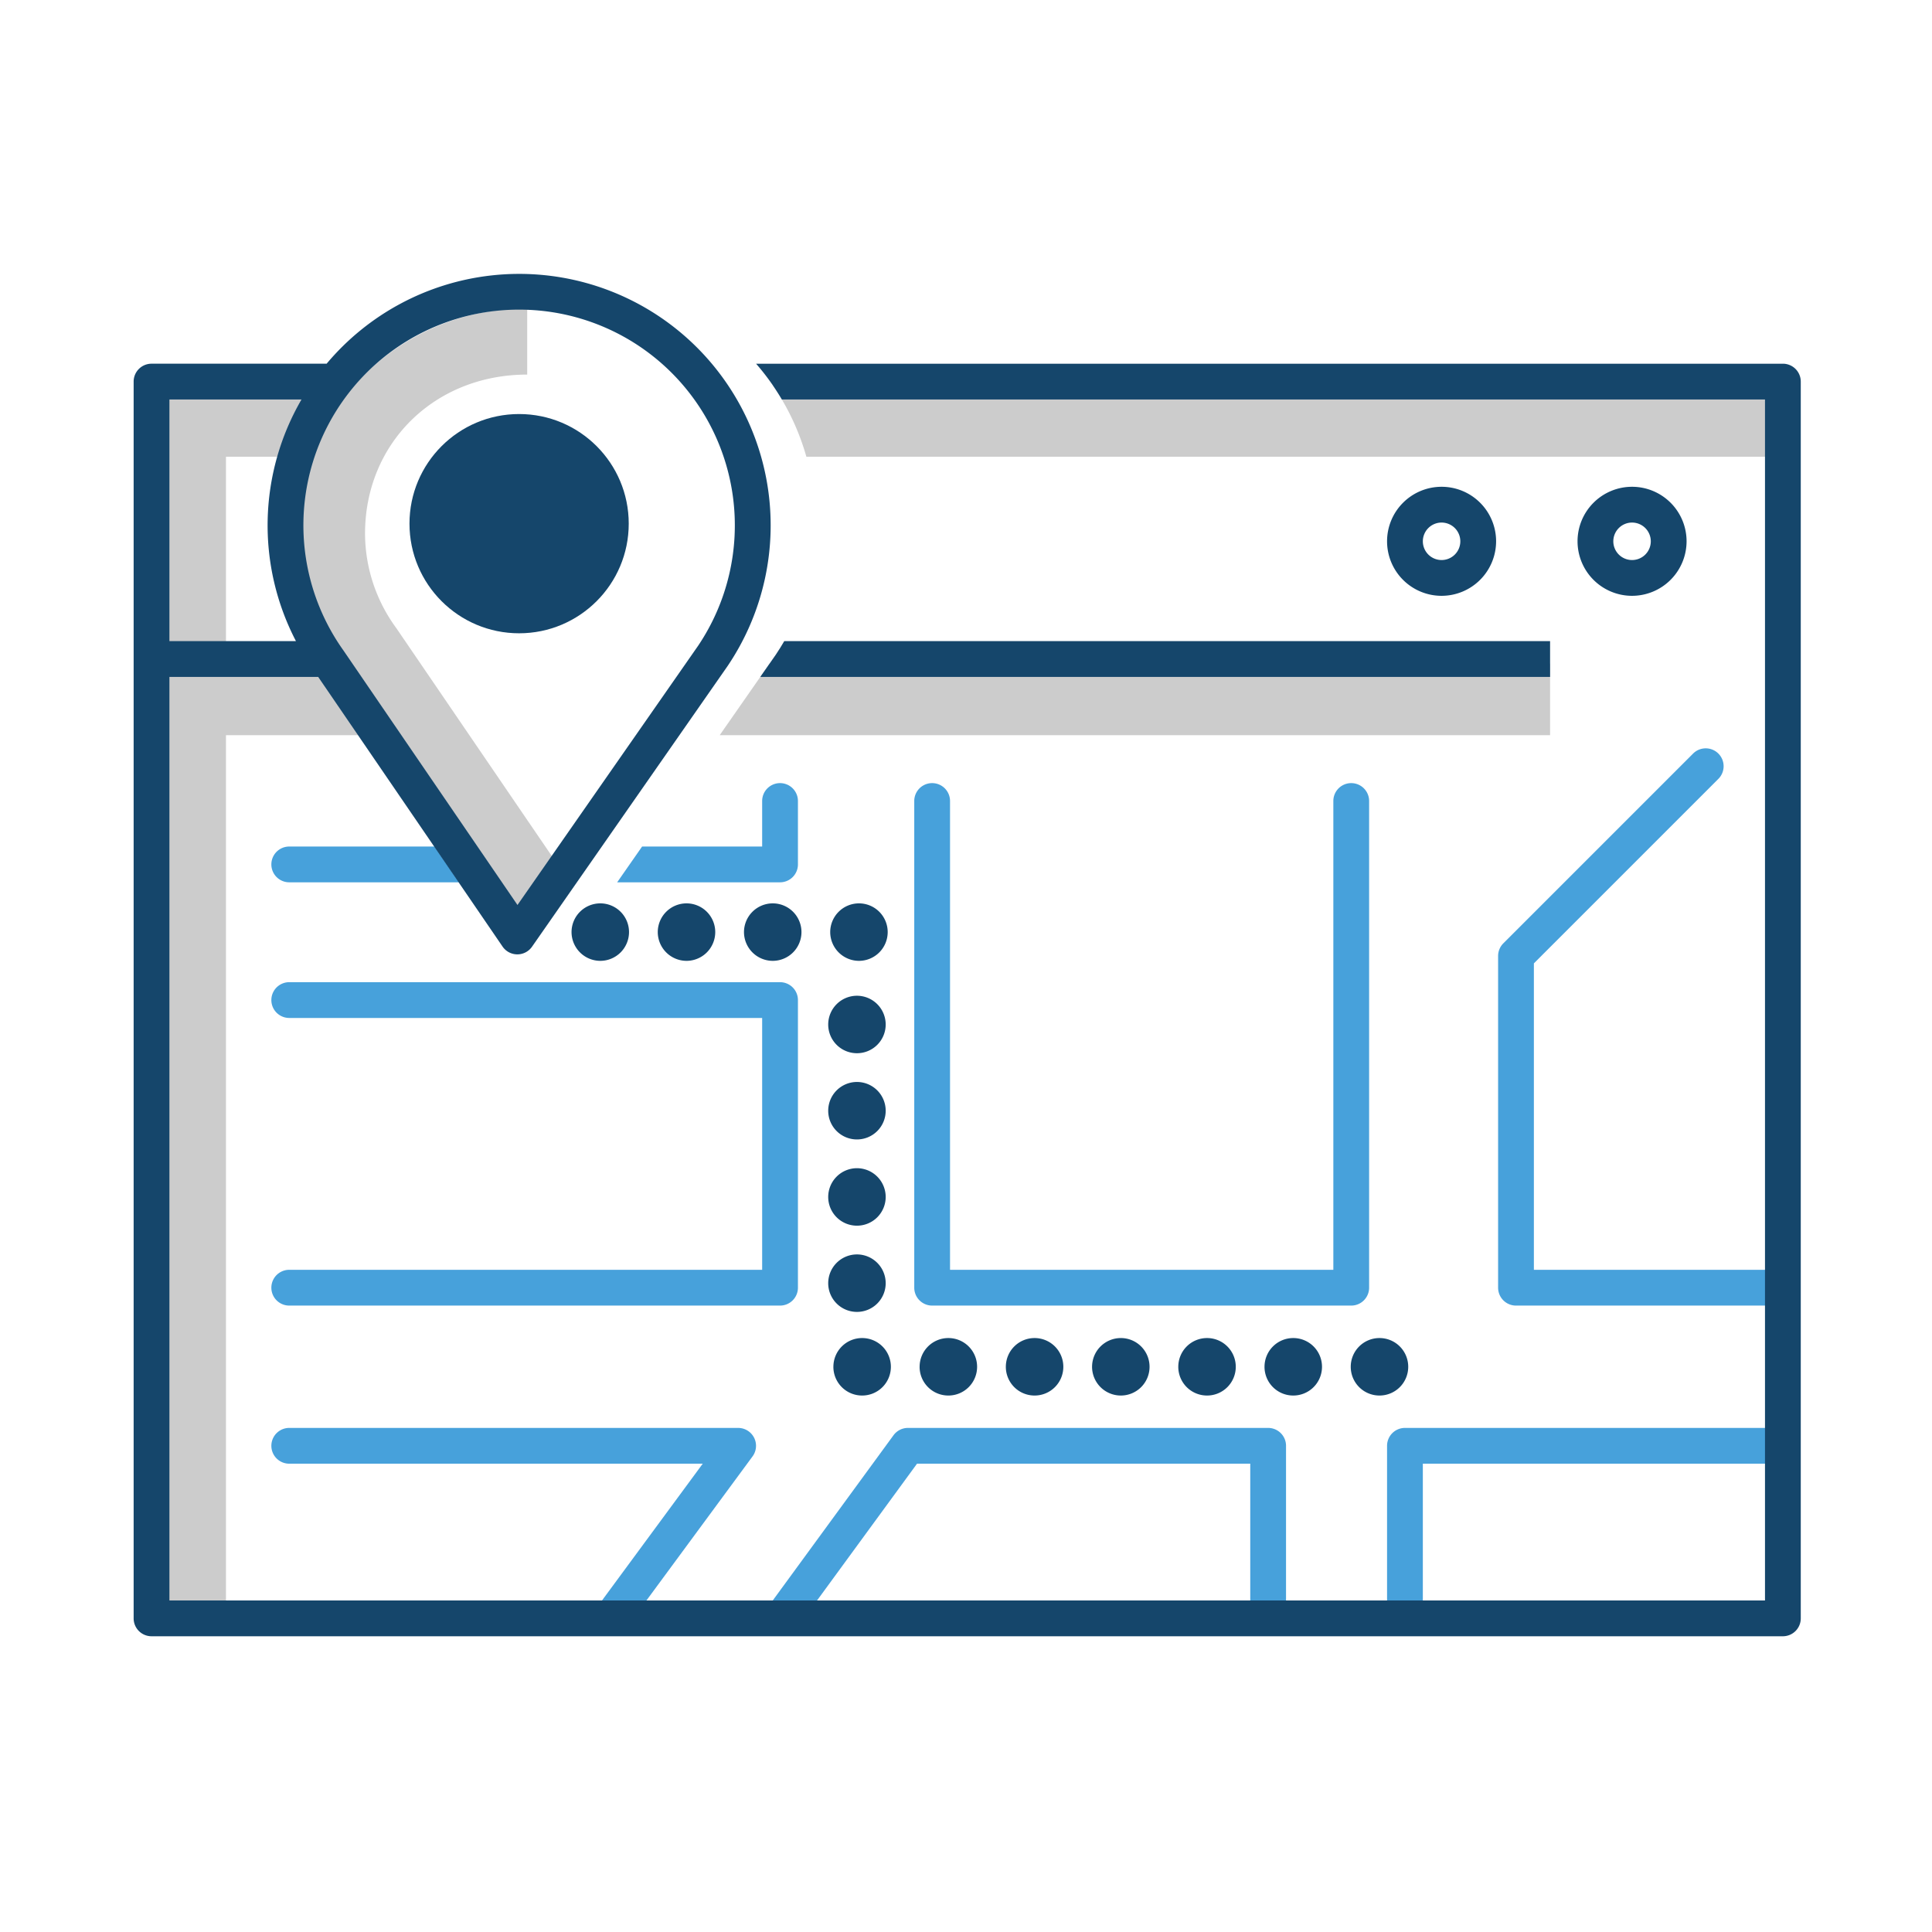 <svg id="Line_Icons" data-name="Line Icons" xmlns="http://www.w3.org/2000/svg" viewBox="0 0 216 216"><defs><style>.cls-1{fill:#47a1db;}.cls-2{fill:#15466b;}.cls-3{fill:#ccc;}</style></defs><title>Icon</title><path class="cls-1" d="M151.068,145.966H104.215a2,2,0,0,1-2-2V89.553a2,2,0,0,1,4,0V141.966h42.854V89.553a2,2,0,0,1,4,0V143.966A2,2,0,0,1,151.068,145.966Z"/><path class="cls-1" d="M87.707,182.524a2,2,0,0,1-1.612-3.18l13.8-18.881a1.997,1.997,0,0,1,1.614-.82h40.271a2,2,0,0,1,2,2v18.402a2,2,0,0,1-4,0V163.643H102.524L89.323,181.704A1.996,1.996,0,0,1,87.707,182.524Z"/><path class="cls-1" d="M198.215,145.966h-28.725a2,2,0,0,1-2-2V106.878a2,2,0,0,1,.586-1.414l21.188-21.188a2,2,0,1,1,2.828,2.828l-20.602,20.602V141.966h26.725a2,2,0,0,1,0,4Z"/><path class="cls-1" d="M157.075,182.046a2,2,0,0,1-2-2V161.643a2,2,0,0,1,2-2h41.14a2,2,0,0,1,0,4H159.075v16.402A2,2,0,0,1,157.075,182.046Z"/><path class="cls-1" d="M68.521,182.653a2,2,0,0,1-1.608-3.187l11.654-15.823H32.338a2,2,0,1,1,0-4H82.524a2,2,0,0,1,1.61,3.187l-14.001,19.01A1.996,1.996,0,0,1,68.521,182.653Z"/><path class="cls-1" d="M87.21,145.966H32.338a2,2,0,1,1,0-4H85.21V113.809H32.338a2,2,0,1,1,0-4H87.21a2,2,0,0,1,2,2V143.966A2,2,0,0,1,87.21,145.966Z"/><path class="cls-2" d="M161.171,66.613a6.095,6.095,0,1,1,6.095-6.095A6.102,6.102,0,0,1,161.171,66.613Zm0-8.19a2.095,2.095,0,1,0,2.095,2.096A2.098,2.098,0,0,0,161.171,58.423Z"/><path class="cls-2" d="M182.466,66.613a6.095,6.095,0,1,1,6.095-6.095A6.102,6.102,0,0,1,182.466,66.613Zm0-8.19a2.095,2.095,0,1,0,2.095,2.096A2.098,2.098,0,0,0,182.466,58.423Z"/><path class="cls-1" d="M48.588,94.643H32.338a2,2,0,0,0,0,4H51.323Z"/><path class="cls-1" d="M87.21,87.553a2,2,0,0,0-2,2v5.09H71.788l-2.787,4H87.21a2,2,0,0,0,2-2V89.553A2,2,0,0,0,87.21,87.553Z"/><circle class="cls-2" cx="58.037" cy="58.546" r="12.256"/><path class="cls-2" d="M92.819,104.211a3.216,3.216,0,0,1,3.213-3.213h0a3.21,3.21,0,0,1,3.213,3.213h0a3.216,3.216,0,0,1-3.213,3.213h0A3.222,3.222,0,0,1,92.819,104.211Zm-9.64,0a3.216,3.216,0,0,1,3.213-3.213h0a3.21,3.21,0,0,1,3.213,3.213h0a3.216,3.216,0,0,1-3.213,3.213h0A3.222,3.222,0,0,1,83.179,104.211Zm-9.64,0a3.216,3.216,0,0,1,3.213-3.213h0a3.21,3.21,0,0,1,3.213,3.213h0a3.216,3.216,0,0,1-3.213,3.213h0A3.222,3.222,0,0,1,73.539,104.211Zm-9.64,0a3.216,3.216,0,0,1,3.213-3.213h0a3.21,3.21,0,0,1,3.213,3.213h0a3.216,3.216,0,0,1-3.213,3.213h0A3.222,3.222,0,0,1,63.899,104.211Z"/><path class="cls-2" d="M92.595,143.459a3.216,3.216,0,0,1,3.213-3.213h0a3.216,3.216,0,0,1,3.213,3.213h0A3.209,3.209,0,0,1,95.808,146.672h0A3.209,3.209,0,0,1,92.595,143.459Zm0-9.64a3.216,3.216,0,0,1,3.213-3.213h0a3.216,3.216,0,0,1,3.213,3.213h0a3.209,3.209,0,0,1-3.213,3.213h0A3.209,3.209,0,0,1,92.595,133.819Zm0-9.64A3.216,3.216,0,0,1,95.808,120.965h0a3.216,3.216,0,0,1,3.213,3.213h0a3.209,3.209,0,0,1-3.213,3.213h0A3.209,3.209,0,0,1,92.595,124.178Zm0-9.64a3.216,3.216,0,0,1,3.213-3.213h0A3.216,3.216,0,0,1,99.021,114.538h0a3.209,3.209,0,0,1-3.213,3.213h0A3.209,3.209,0,0,1,92.595,114.538Z"/><path class="cls-2" d="M151.015,152.809a3.209,3.209,0,0,1,3.213-3.213h0a3.209,3.209,0,0,1,3.213,3.213h0a3.209,3.209,0,0,1-3.213,3.213h0A3.209,3.209,0,0,1,151.015,152.809Zm-9.64,0a3.209,3.209,0,0,1,3.213-3.213h0a3.209,3.209,0,0,1,3.213,3.213h0a3.209,3.209,0,0,1-3.213,3.213h0A3.209,3.209,0,0,1,141.374,152.809Zm-9.64,0a3.209,3.209,0,0,1,3.213-3.213h0a3.209,3.209,0,0,1,3.213,3.213h0a3.209,3.209,0,0,1-3.213,3.213h0A3.209,3.209,0,0,1,131.734,152.809Zm-9.64,0a3.216,3.216,0,0,1,3.213-3.213h0a3.209,3.209,0,0,1,3.213,3.213h0a3.209,3.209,0,0,1-3.213,3.213h0A3.216,3.216,0,0,1,122.094,152.809Zm-9.64,0a3.209,3.209,0,0,1,3.213-3.213h0a3.209,3.209,0,0,1,3.213,3.213h0a3.209,3.209,0,0,1-3.213,3.213h0A3.209,3.209,0,0,1,112.454,152.809Zm-9.64,0a3.209,3.209,0,0,1,3.213-3.213h0a3.209,3.209,0,0,1,3.213,3.213h0a3.209,3.209,0,0,1-3.213,3.213h0A3.209,3.209,0,0,1,102.813,152.809Zm-9.64,0a3.209,3.209,0,0,1,3.213-3.213h0a3.209,3.209,0,0,1,3.213,3.213h0a3.209,3.209,0,0,1-3.213,3.213h0A3.209,3.209,0,0,1,93.173,152.809Z"/><polygon class="cls-3" points="80.461 82.197 173.302 82.197 173.302 74.197 86.036 74.197 80.461 82.197"/><path class="cls-3" d="M86.391,43.061a27.145,27.145,0,0,1,3.762,8H200.338v-8Z"/><path class="cls-3" d="M40.812,59.662c0-10.138,7.794-17.783,18.13-17.783V34.501A25.513,25.513,0,0,0,39.633,43.061H17.265v136.96h8V82.197h18.285l14.487,21.212L62.612,97.052,44.31,70.228A17.922,17.922,0,0,1,40.812,59.662Zm-15.547-8.601h9.647A25.269,25.269,0,0,0,38.092,74.197H25.265Z"/><path class="cls-2" d="M85.003,75.678h88.298v-4H87.681c-.298.513-.61,1.017-.94,1.507Z"/><path class="cls-2" d="M199.328,40.663H84.531a26.748,26.748,0,0,1,2.884,4H197.328V178.936H18.941V75.678H35.573l20.614,30.15a2,2,0,0,0,1.643.871h.009a1.998,1.998,0,0,0,1.641-.856l21.872-31.388a28.11,28.11,0,0,0-44.834-33.793H16.941a2,2,0,0,0-2,2V180.936a2,2,0,0,0,2,2H199.328a2,2,0,0,0,2-2V42.663A2,2,0,0,0,199.328,40.663ZM58.037,34.616A24.121,24.121,0,0,1,78.054,72.192l-20.199,28.987-19.459-28.459A24.111,24.111,0,0,1,58.037,34.616ZM18.941,44.663H33.708a28.02,28.02,0,0,0-.62,27.016H18.941Z"/></svg>
